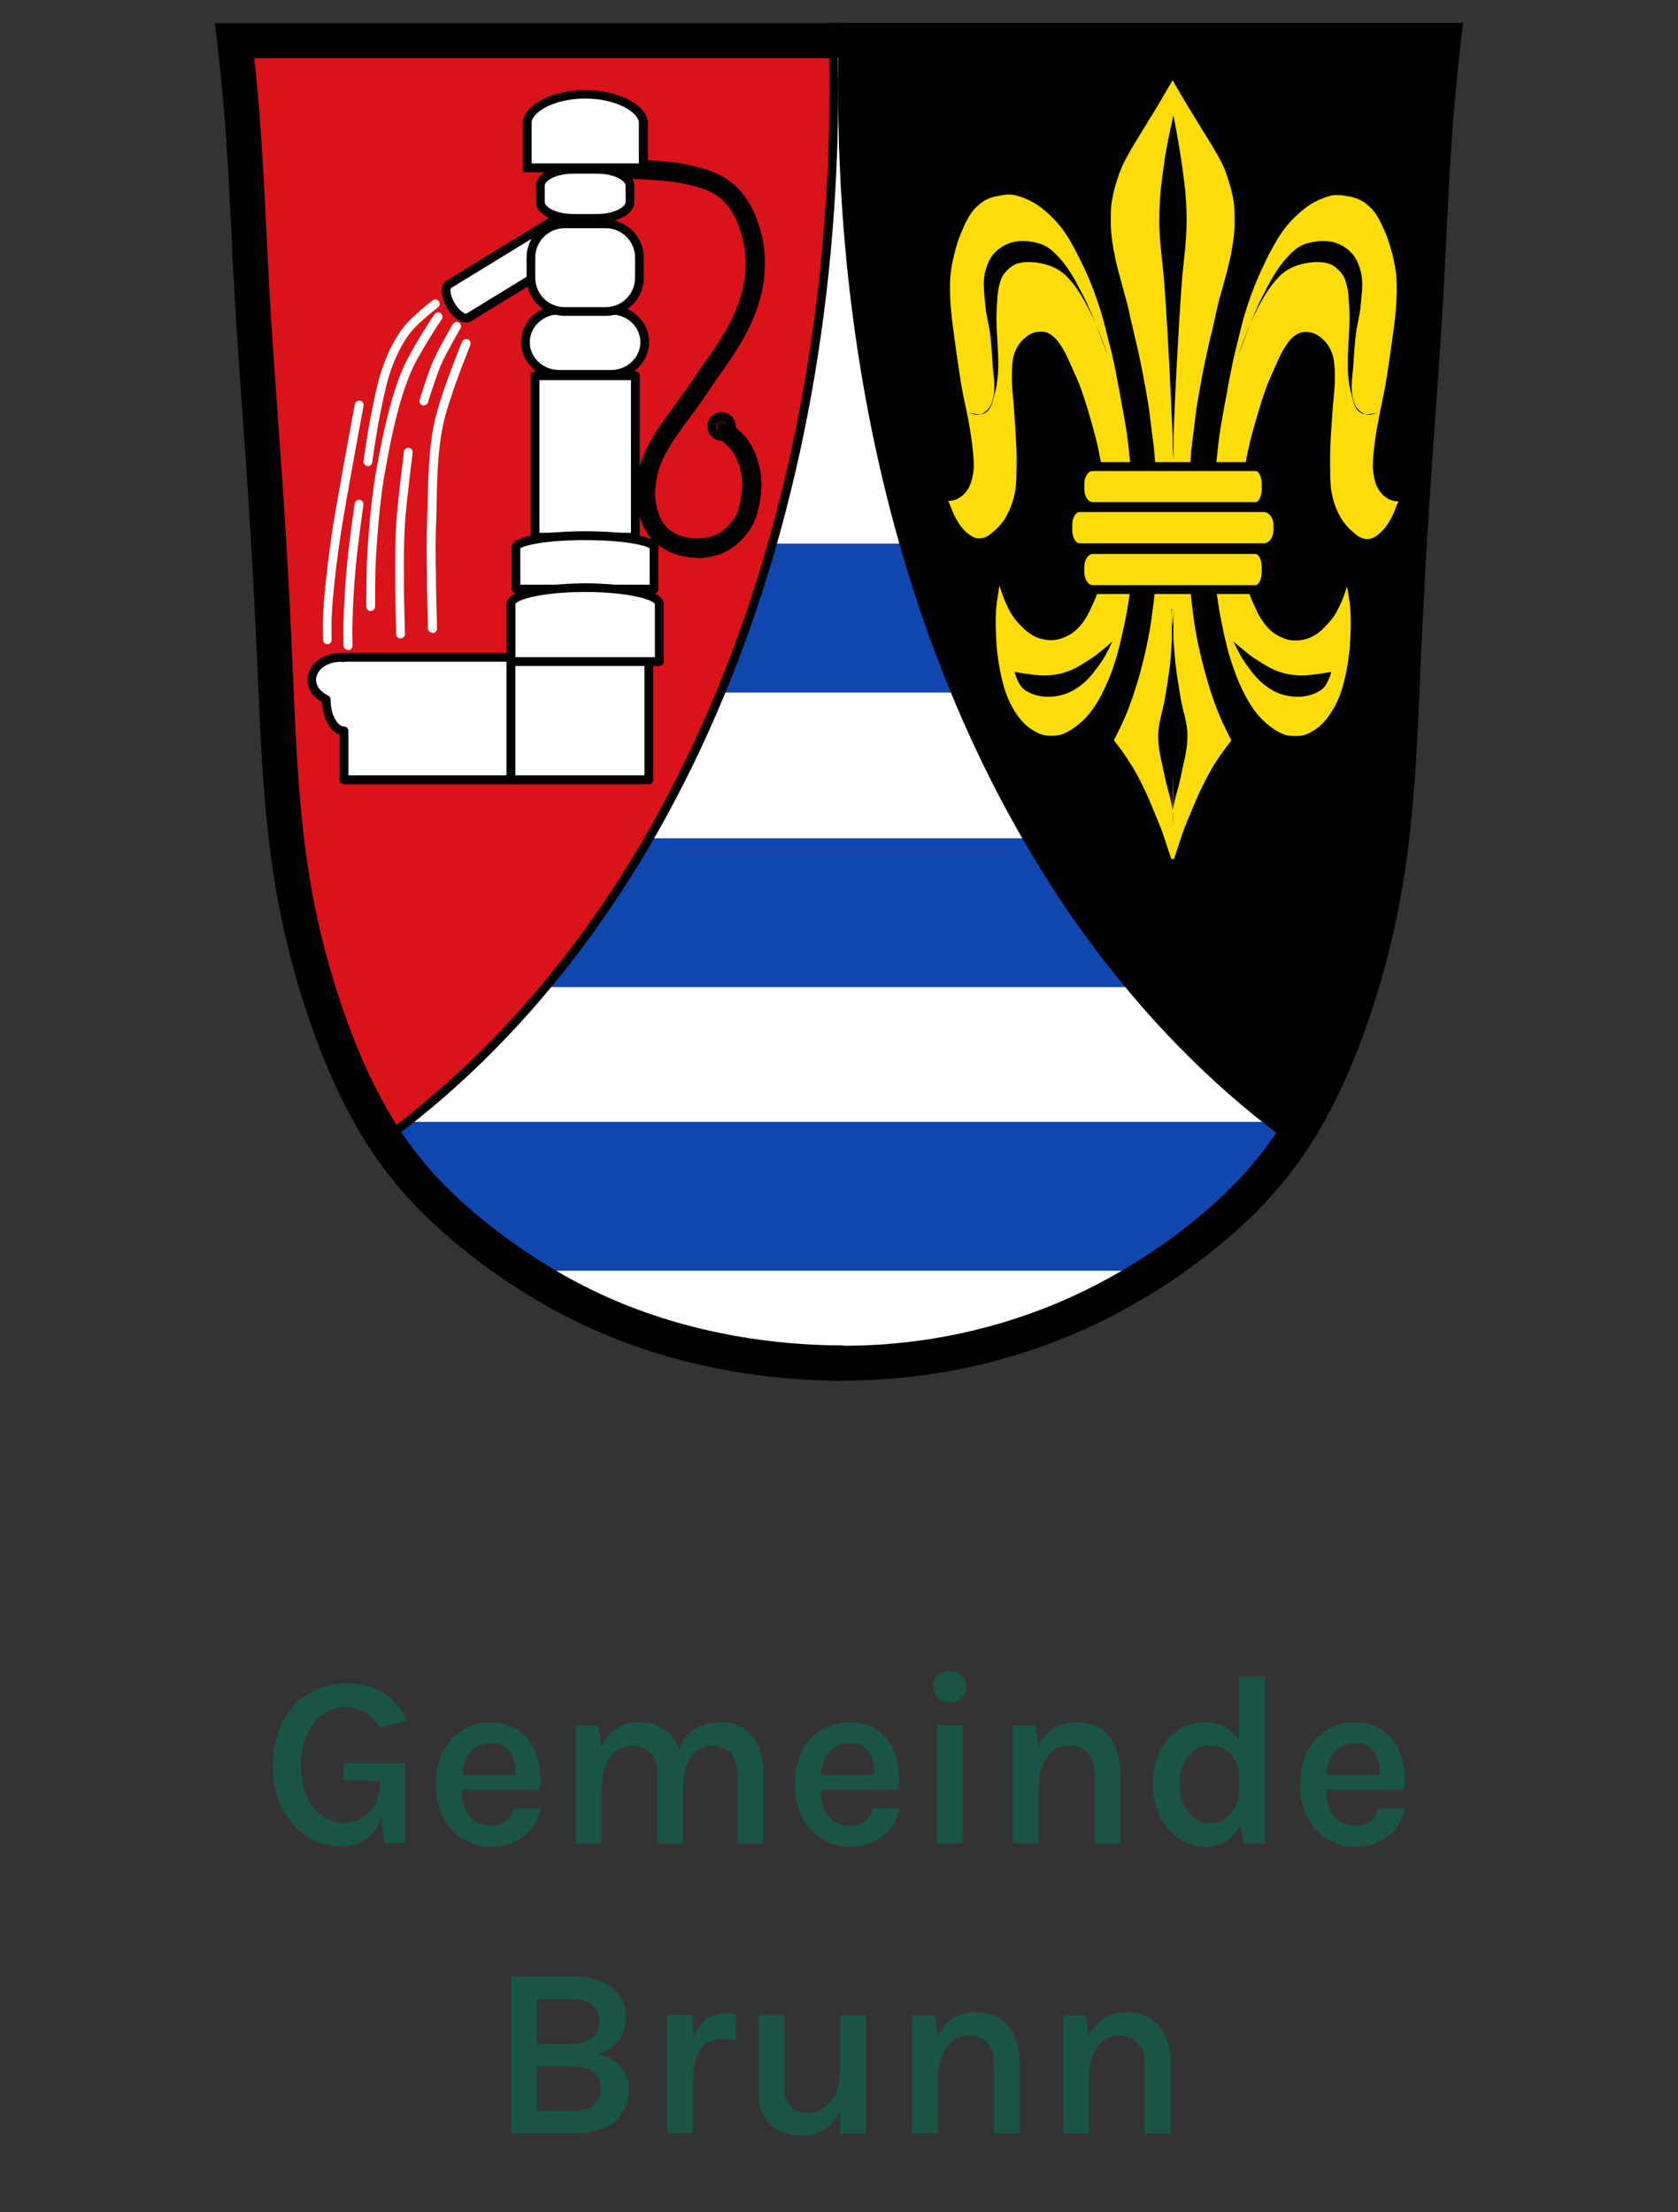 <?xml version="1.0" encoding="UTF-8"?>
<svg xmlns="http://www.w3.org/2000/svg" id="Ebene_1" viewBox="0 0 110 145">
  <rect x="0" y="0" width="110" height="145" fill="#333333" stroke="none"/>
  <defs>
    <style>.cls-1{fill:#fcdd09;}.cls-2{fill:#fff;}.cls-3{fill:#da121a;}.cls-4{fill:#1a5446;}.cls-5{fill:#0f47af;}</style>
  </defs>
  <g>
    <path class="cls-4" d="M21.2,112.35c.45-.31,.94-.47,1.48-.47,.45,0,.87,.11,1.24,.34,.37,.23,.7,.56,1,1l1.72-.44c-.38-.84-.9-1.46-1.54-1.86-.64-.39-1.42-.59-2.34-.59-.68,0-1.31,.12-1.9,.36-.59,.24-1.11,.6-1.55,1.06-.44,.47-.79,1.03-1.04,1.7-.25,.67-.37,1.43-.37,2.28,0,1.07,.2,2,.6,2.78s.94,1.4,1.61,1.84c.67,.44,1.43,.66,2.26,.66,.69,0,1.26-.17,1.69-.52,.42-.33,.72-.8,.93-1.4l.19,1.7h1.38v-5.22h-4.03v1.1l2.39,.06v.06c0,.57-.11,1.05-.32,1.45-.21,.4-.5,.7-.86,.91-.36,.21-.78,.31-1.24,.31-.55,0-1.04-.16-1.46-.47-.42-.31-.74-.75-.97-1.31-.23-.56-.34-1.21-.34-1.94,0-.8,.13-1.49,.4-2.07,.27-.58,.62-1.02,1.07-1.34Z"></path>
    <path class="cls-4" d="M34.86,119.84c.29-.38,.48-.82,.56-1.32h-1.74c-.07,.38-.24,.66-.51,.86-.27,.19-.61,.29-1.01,.29s-.77-.1-1.05-.31-.49-.49-.63-.85c-.14-.36-.21-.76-.21-1.22h5.1c.07-.56,.06-1.1-.04-1.63s-.28-1-.55-1.41c-.27-.42-.62-.75-1.06-.99s-.96-.37-1.57-.37c-.67,0-1.27,.16-1.81,.49-.54,.33-.97,.79-1.29,1.4-.32,.61-.48,1.34-.48,2.19s.16,1.52,.48,2.14,.75,1.09,1.3,1.43c.54,.34,1.14,.51,1.8,.51,.59,0,1.11-.11,1.57-.32,.46-.21,.83-.51,1.13-.88Zm-4.36-4.44c.15-.35,.36-.63,.65-.84,.29-.21,.63-.32,1.04-.32,.34,0,.62,.07,.84,.21s.39,.32,.51,.55c.12,.23,.2,.48,.24,.75,.03,.19,.03,.38,.03,.58h-3.51c.02-.33,.08-.65,.2-.93Z"></path>
    <path class="cls-4" d="M50.06,120.82v-4.53c0-.69-.11-1.29-.33-1.8-.22-.51-.55-.91-.98-1.19-.43-.28-.96-.42-1.59-.42-.46,0-.88,.08-1.26,.25-.38,.17-.71,.42-.98,.77-.16,.21-.3,.46-.42,.74-.02-.05-.02-.1-.04-.15-.22-.51-.54-.91-.97-1.19-.43-.28-.96-.42-1.59-.42-.56,0-1.06,.14-1.48,.41-.42,.27-.76,.67-1.01,1.19l-.19-1.38h-1.48v7.73h1.7v-3.51c0-.63,.08-1.16,.25-1.59,.17-.43,.4-.76,.71-.98,.3-.22,.66-.33,1.06-.33,.5,0,.89,.16,1.19,.48,.3,.32,.45,.79,.45,1.41v4.53h1.7v-3.58c0-.93,.17-1.64,.5-2.12,.34-.48,.81-.72,1.42-.72,.49,0,.88,.16,1.18,.48,.3,.32,.44,.79,.44,1.41v4.53h1.72Z"></path>
    <path class="cls-4" d="M58.87,115.65c-.1-.53-.28-1-.55-1.41-.27-.42-.62-.75-1.06-.99s-.96-.37-1.57-.37c-.67,0-1.27,.16-1.81,.49-.54,.33-.97,.79-1.29,1.4-.32,.61-.48,1.34-.48,2.19s.16,1.52,.48,2.14,.75,1.09,1.3,1.43c.54,.34,1.14,.51,1.8,.51,.59,0,1.11-.11,1.57-.32,.46-.21,.83-.51,1.13-.88,.29-.38,.48-.82,.56-1.32h-1.74c-.07,.38-.24,.66-.51,.86-.27,.19-.61,.29-1.01,.29s-.77-.1-1.05-.31-.49-.49-.63-.85c-.14-.36-.21-.76-.21-1.22h5.1c.07-.56,.06-1.1-.04-1.63Zm-4.85-.25c.15-.35,.36-.63,.65-.84,.29-.21,.63-.32,1.04-.32,.34,0,.62,.07,.84,.21s.39,.32,.51,.55c.12,.23,.2,.48,.24,.75,.03,.19,.03,.38,.03,.58h-3.51c.02-.33,.08-.65,.2-.93Z"></path>
    <path class="cls-4" d="M62.26,111.56c.33,0,.59-.09,.78-.27,.19-.18,.29-.43,.29-.74s-.1-.55-.29-.73c-.19-.18-.45-.28-.78-.28s-.6,.09-.79,.28c-.19,.18-.29,.43-.29,.73s.1,.56,.29,.74c.19,.18,.45,.27,.79,.27Z"></path>
    <rect class="cls-4" x="61.41" y="113.07" width="1.7" height="7.75"></rect>
    <path class="cls-4" d="M71.3,114.88c.3,.32,.45,.79,.45,1.41v4.53h1.7v-4.53c0-.69-.11-1.29-.33-1.8s-.54-.91-.97-1.19c-.43-.28-.96-.42-1.59-.42s-1.17,.17-1.63,.5c-.35,.26-.64,.62-.87,1.07l-.19-1.36h-1.48v7.73h1.7v-3.51c0-.63,.08-1.16,.25-1.59,.17-.43,.4-.76,.71-.98s.66-.33,1.06-.33c.5,0,.89,.16,1.19,.48Z"></path>
    <path class="cls-4" d="M81.22,114.13c-.2-.34-.44-.63-.75-.84-.42-.27-.92-.41-1.49-.41-.62,0-1.19,.17-1.71,.5-.51,.33-.92,.8-1.22,1.4s-.46,1.32-.46,2.14,.16,1.56,.47,2.17c.31,.62,.74,1.09,1.27,1.44,.53,.34,1.12,.51,1.76,.51,.5,0,.95-.13,1.35-.4,.36-.24,.65-.6,.88-1.06l.21,1.25h1.41v-10.96h-1.72v4.26Zm-.28,4.4c-.18,.31-.42,.55-.7,.72s-.59,.25-.9,.25c-.38,0-.73-.11-1.03-.32-.3-.21-.55-.51-.72-.9-.18-.39-.27-.84-.27-1.36s.09-.95,.26-1.32,.42-.67,.72-.88c.31-.21,.66-.31,1.04-.31,.33,0,.64,.08,.92,.24s.51,.39,.69,.69c.18,.3,.26,.67,.26,1.11v.98c0,.42-.09,.79-.28,1.1Z"></path>
    <path class="cls-4" d="M89.83,119.38c-.27,.19-.61,.29-1.01,.29s-.77-.1-1.05-.31c-.28-.21-.49-.49-.63-.85-.14-.36-.21-.76-.21-1.22h5.1c.08-.56,.06-1.1-.04-1.63-.1-.53-.28-1-.55-1.41-.27-.42-.62-.75-1.06-.99s-.96-.37-1.57-.37c-.67,0-1.27,.16-1.81,.49s-.97,.79-1.29,1.4c-.32,.61-.48,1.34-.48,2.19s.16,1.52,.48,2.14,.75,1.09,1.3,1.43c.54,.34,1.14,.51,1.8,.51,.59,0,1.11-.11,1.57-.32,.46-.21,.83-.51,1.13-.88,.29-.38,.48-.82,.56-1.32h-1.74c-.07,.38-.24,.66-.51,.86Zm-2.68-3.98c.15-.35,.36-.63,.65-.84,.29-.21,.63-.32,1.04-.32,.34,0,.62,.07,.84,.21s.39,.32,.51,.55c.12,.23,.2,.48,.24,.75,.03,.19,.03,.38,.03,.58h-3.51c.02-.33,.08-.65,.2-.93Z"></path>
    <path class="cls-4" d="M40.22,135.07c-.31-.22-.66-.36-1.06-.44,.6-.17,1.07-.46,1.39-.88,.33-.42,.49-.92,.49-1.5,0-.5-.13-.96-.38-1.37-.26-.41-.64-.74-1.16-.98-.51-.25-1.16-.37-1.95-.37h-4.06v10.29h4.08c.71,0,1.3-.08,1.77-.25,.47-.17,.84-.39,1.12-.67,.27-.28,.47-.58,.59-.92,.12-.34,.18-.67,.18-1,0-.41-.09-.77-.27-1.1-.18-.33-.42-.6-.73-.82Zm-5.02-4.06h2.3c.59,0,1.03,.13,1.34,.39,.3,.26,.46,.61,.46,1.06,0,.47-.16,.84-.47,1.1-.31,.26-.76,.4-1.34,.4h-2.29v-2.94Zm3.75,6.93c-.3,.27-.77,.4-1.41,.4h-2.34v-2.9h2.34c.62,0,1.08,.13,1.39,.4,.31,.27,.46,.62,.46,1.06s-.15,.78-.44,1.05Z"></path>
    <path class="cls-4" d="M47.51,131.95c-.48,0-.92,.16-1.3,.48-.32,.27-.57,.67-.78,1.17v-1.54h-1.7v7.75h1.7v-3.42c0-.59,.07-1.09,.21-1.5,.13-.41,.34-.73,.62-.94,.28-.22,.63-.32,1.06-.32,.13,0,.27,.01,.44,.04,.17,.02,.32,.05,.46,.09l.04-1.7c-.12-.04-.24-.07-.36-.08s-.26-.03-.4-.03Z"></path>
    <path class="cls-4" d="M55.05,135.78c0,.57-.09,1.06-.28,1.46-.19,.4-.44,.71-.76,.92s-.68,.32-1.08,.32c-.48,0-.85-.14-1.12-.42-.27-.28-.4-.69-.4-1.22v-4.77h-1.7v4.93c0,.7,.13,1.27,.38,1.71s.61,.75,1.05,.96c.45,.2,.95,.3,1.5,.3s1.09-.16,1.53-.47c.37-.26,.66-.64,.9-1.12v1.45h1.7v-7.75h-1.7v3.71Z"></path>
    <path class="cls-4" d="M65.56,132.3c-.43-.28-.96-.42-1.59-.42s-1.17,.17-1.63,.5c-.35,.26-.64,.62-.87,1.07l-.19-1.36h-1.48v7.73h1.7v-3.51c0-.63,.08-1.16,.25-1.59,.17-.43,.4-.76,.71-.98,.3-.22,.66-.33,1.06-.33,.5,0,.89,.16,1.19,.48,.3,.32,.45,.79,.45,1.41v4.53h1.7v-4.53c0-.69-.11-1.29-.33-1.8s-.54-.91-.97-1.19Z"></path>
    <path class="cls-4" d="M75.44,132.3c-.43-.28-.96-.42-1.59-.42s-1.17,.17-1.63,.5c-.35,.26-.64,.62-.87,1.07l-.19-1.35h-1.48v7.73h1.71v-3.51c0-.63,.08-1.16,.25-1.59,.17-.43,.4-.76,.71-.98,.3-.22,.66-.33,1.06-.33,.5,0,.89,.16,1.19,.48,.3,.32,.45,.79,.45,1.41v4.53h1.7v-4.53c0-.69-.11-1.29-.33-1.8s-.54-.91-.97-1.19Z"></path>
  </g>
  <g id="layer1">
    <g>
      <path id="path3067" class="cls-2" d="M15.48,2.53l78.94,.31-1.54,29.48-1.16,19.68-2.08,12.81-3.47,8.33-5.32,6.64-8.87,6.02-9.65,3.16-9.41,.46-9.11-1.93-7.1-2.86-6.87-4.63-5.25-5.94-3.47-9.11-2.47-11.65-.77-13.27-1.39-24.46-1-13.04Z"></path>
      <path d="M52.9,89.48h0s-9.11-1.93-9.11-1.93l-7.12-2.86-6.87-4.63h0s-5.25-5.96-5.25-5.96h0s-3.47-9.12-3.47-9.12l-2.47-11.66-.77-13.28-1.39-24.46-1.01-13.1h.06s79,.31,79,.31v.06s-1.55,29.48-1.55,29.48l-1.16,19.68-2.09,12.82h0s-3.48,8.35-3.48,8.35h0s-5.33,6.65-5.33,6.65h0s-8.88,6.03-8.88,6.03h0s-9.65,3.17-9.65,3.17h0s-9.42,.46-9.42,.46Zm-16.17-4.89l7.09,2.85,9.09,1.92,9.4-.46,9.63-3.16,8.86-6.01,5.31-6.62,3.47-8.32,2.08-12.8,1.16-19.67,1.54-29.42L15.54,2.59l1,12.98,1.39,24.46,.77,13.27,2.47,11.64,3.47,9.09,5.24,5.93,6.86,4.62Z"></path>
    </g>
    <rect id="rect4282-4" class="cls-5" x="19.11" y="35.63" width="71.68" height="9.76"></rect>
    <rect id="rect4282-9" class="cls-5" x="25.49" y="54.94" width="62.11" height="9.76"></rect>
    <path id="rect4282" class="cls-5" d="M24.56,73.53l.93,1.58,3.42,4.05,4.87,3.88s-.02,.13-.03,.25h41.98c.93-.61,1.81-1.19,1.93-1.25,.27-.13,3.88-3.45,3.88-3.45l3.28-3.91,.75-1.15H24.56Z"></path>
    <rect x="54.28" y="1.5" width="1.59" height="2.3"></rect>
    <g>
      <path id="path4176-7" class="cls-3" d="M15.65,2.44l-.7,.12,2.56,34.65,1.28,17.21,1.4,7.79,2.79,9.07,2.07,3.5c.1-.07,.2-.15,.3-.22C45.12,59.98,55.37,32.44,54.62,2.77l-38.97-.32Z"></path>
      <path d="M25.04,75.07s-.04,0-.06,0c-.08-.02-.15-.07-.19-.14l-2.07-3.5s-.02-.04-.03-.06l-2.79-9.07s0-.02,0-.03l-1.4-7.79s0-.02,0-.03l-1.28-17.21L14.66,2.58c-.01-.15,.09-.28,.24-.31l.7-.12s.03,0,.05,0l38.97,.32c.16,0,.28,.13,.29,.28,.38,14.87-2.03,29.28-6.96,41.67-2.51,6.3-5.65,12.06-9.35,17.11-3.81,5.21-8.21,9.67-13.08,13.26-.06,.05-.13,.1-.2,.14l-.11,.08s-.11,.06-.17,.06Zm-1.8-3.9l1.89,3.2s.03-.02,.04-.03c4.82-3.56,9.18-7.98,12.96-13.14,3.67-5.01,6.79-10.72,9.28-16.98,4.87-12.24,7.26-26.47,6.93-41.16l-38.67-.32-.41,.07,2.54,34.39,1.28,17.19,1.39,7.76,2.77,9.02Z"></path>
    </g>
    <g>
      <path id="path4176-7-0" d="M55.28,2.46c-.83,29.69,9.36,57.29,29.07,71.96l1.3-1.97,4.3-9.3,1.4-7.56,.93-20.81,1.39-20.93,.93-11.28-39.32-.1Z"></path>
      <path d="M84.35,74.7c-.06,0-.12-.02-.17-.06-4.86-3.61-9.24-8.1-13.04-13.32-3.68-5.07-6.81-10.84-9.3-17.15-4.9-12.42-7.27-26.85-6.85-41.72,0-.16,.13-.28,.29-.28h0l39.32,.1c.08,0,.16,.03,.21,.09,.05,.06,.08,.14,.07,.22l-.93,11.28-1.39,20.93-.93,20.81s0,.03,0,.04l-1.4,7.56s-.01,.05-.02,.07l-4.3,9.3s-.01,.03-.02,.04l-1.3,1.97c-.04,.07-.11,.11-.19,.13-.02,0-.03,0-.05,0ZM55.56,2.75c-.38,14.7,1.98,28.94,6.82,41.22,2.47,6.27,5.58,12,9.23,17.03,3.7,5.09,7.96,9.46,12.67,13.01l1.12-1.7,4.28-9.25,1.39-7.51,.93-20.79,1.39-20.94,.91-10.97-38.73-.1Z"></path>
    </g>
    <path d="M55.25,90.5c-2.45,0-4.92-.22-7.33-.64-3.21-.56-6.26-1.49-9.06-2.74-2.65-1.18-5.23-2.73-7.68-4.6-2.31-1.77-4.16-3.56-5.66-5.47-2-2.55-3.65-5.71-5.05-9.65-1-2.81-1.77-5.7-2.29-8.6-.86-4.75-1.07-9.61-1.27-14.32-.02-.45-.04-.91-.06-1.36-.16-3.53-.34-6.98-.56-10.26-.11-1.74-.24-3.52-.36-5.23-.2-2.82-.41-5.74-.57-8.62-.07-1.2-.13-2.41-.18-3.59-.11-2.19-.22-4.46-.38-6.68-.14-1.97-.33-3.97-.56-5.94l-.15-1.28H54.67V3.81H16.67c.17,1.58,.31,3.17,.42,4.75,.16,2.25,.27,4.53,.38,6.73,.06,1.17,.12,2.38,.18,3.57,.16,2.86,.37,5.77,.57,8.59,.12,1.72,.25,3.5,.37,5.25,.22,3.3,.41,6.77,.56,10.31,.02,.45,.04,.91,.06,1.36,.2,4.63,.4,9.42,1.23,14.01,.5,2.77,1.24,5.55,2.2,8.24,1.32,3.7,2.85,6.65,4.69,9,1.38,1.76,3.09,3.42,5.25,5.06,2.31,1.76,4.73,3.22,7.22,4.33,2.63,1.18,5.5,2.04,8.52,2.57,2.28,.4,4.61,.6,6.93,.6v2.3Z"></path>
    <path d="M55.32,90.5c-.18,0-.35,0-.53,0l.03-2.3c2.28,.03,4.58-.15,6.83-.55,2.96-.52,5.84-1.41,8.54-2.63,2.51-1.14,4.94-2.59,7.22-4.33,2.15-1.64,3.86-3.29,5.25-5.06,1.84-2.35,3.38-5.3,4.69-9,.96-2.69,1.7-5.46,2.2-8.24,.83-4.59,1.03-9.38,1.23-14.01,.02-.45,.04-.91,.06-1.36,.16-3.55,.35-7.02,.56-10.31,.11-1.75,.24-3.53,.37-5.25,.2-2.81,.41-5.72,.57-8.58,.07-1.19,.12-2.41,.18-3.58,.11-2.2,.22-4.48,.38-6.73,.11-1.58,.26-3.17,.42-4.75H55.33V1.5h40.58l-.15,1.28c-.23,1.97-.41,3.96-.56,5.94-.16,2.22-.27,4.48-.38,6.67-.06,1.18-.12,2.4-.18,3.6-.16,2.88-.37,5.8-.57,8.62-.12,1.72-.25,3.49-.36,5.23-.22,3.28-.4,6.73-.56,10.26-.02,.45-.04,.91-.06,1.36-.2,4.71-.41,9.58-1.27,14.32-.52,2.9-1.29,5.79-2.29,8.6-1.4,3.94-3.05,7.1-5.05,9.65-1.51,1.93-3.36,3.72-5.66,5.47-2.42,1.84-5,3.39-7.67,4.6-2.88,1.3-5.94,2.24-9.09,2.8-2.22,.39-4.48,.59-6.73,.59Z"></path>
    <g>
      <path id="path4300-0" class="cls-1" d="M61.5,32.25s.42,.3,.65,.32c.22,.02,.46-.06,.66-.21,.18-.13,.35-.32,.47-.58,.13-.27,.2-.61,.24-.95,.04-.41-.01-.83-.05-1.24-.04-.47-.11-.92-.19-1.37-.17-1-.41-1.96-.58-2.96-.13-.76-.24-1.53-.35-2.3-.11-.76-.22-1.51-.3-2.27-.05-.46-.08-.91-.09-1.37,0-.41-.01-.83,.03-1.24,.05-.47,.14-.93,.25-1.37,.12-.47,.26-.93,.42-1.35,.2-.49,.42-.97,.68-1.37,.16-.24,.33-.44,.52-.61,.23-.21,.47-.38,.72-.5,.31-.15,.64-.21,.96-.26,.27-.05,.55-.08,.82-.05,.31,.03,.62,.14,.93,.26,.28,.11,.55,.25,.82,.42,.35,.24,.69,.53,1.02,.85,.25,.25,.5,.53,.73,.83,.22,.29,.42,.62,.61,.95,.29,.51,.56,1.05,.83,1.6,.19,.4,.37,.81,.53,1.24,.24,.62,.46,1.25,.66,1.9,.17,.55,.3,1.13,.44,1.69,.11,.43,.22,.86,.31,1.3,.14,.66,.27,1.34,.39,2.01,.11,.58,.22,1.15,.32,1.73,.07,.39,.14,.78,.2,1.18,.08,.6,.14,1.21,.2,1.82,.04,.45,.09,.91,.12,1.36,.02,.38,.03,.76,.05,1.14,.02,.61,.06,1.22,.07,1.84,.01,.75,.04,1.5,0,2.25-.02,.42-.09,.83-.14,1.24-.08,.65-.17,1.29-.28,1.93-.08,.48-.18,.96-.28,1.43-.14,.63-.28,1.26-.47,1.85-.22,.69-.47,1.35-.76,1.96-.24,.51-.52,.99-.82,1.4-.28,.38-.59,.71-.91,.98-.39,.32-.8,.59-1.23,.74-.28,.1-.57,.11-.85,.11-.25,0-.51-.04-.76-.13-.33-.12-.65-.31-.94-.56-.25-.21-.48-.47-.69-.77-.24-.34-.46-.74-.65-1.16-.15-.35-.28-.74-.38-1.14-.14-.56-.25-1.15-.33-1.75-.06-.49-.09-.98-.11-1.48-.02-.49-.03-.99,0-1.48,.03-.47,.09-.93,.17-1.37,.09-.52,.35-1.53,.35-1.53,0,0,.1,.5,.16,.74,.06,.25,.14,.5,.22,.74,.08,.25,.17,.49,.27,.71,.12,.28,.26,.56,.41,.79,.17,.26,.36,.47,.56,.67,.18,.18,.36,.35,.55,.48,.22,.14,.44,.25,.67,.3,.27,.07,.55,.09,.82,.05,.27-.04,.53-.15,.79-.29,.19-.11,.37-.25,.53-.42,.17-.18,.33-.4,.47-.63,.15-.25,.27-.53,.4-.81,.08-.18,.16-.36,.23-.56,.1-.27,.2-.55,.28-.85,.13-.55,.23-1.14,.28-1.73,.06-.87-.03-1.75-.04-2.63,0-.27,0-.54,0-.81-.01-.4-.03-.8-.06-1.19-.04-.48-.1-.96-.18-1.43-.08-.48-.18-.94-.29-1.4-.12-.5-.27-.99-.41-1.48-.11-.36-.22-.73-.33-1.08-.11-.33-.21-.67-.34-.99-.14-.37-.31-.72-.46-1.07-.18-.39-.34-.8-.54-1.15-.16-.27-.32-.53-.51-.73-.14-.14-.3-.26-.46-.32-.17-.06-.35-.05-.52-.03-.14,.02-.29,.07-.42,.16-.18,.12-.37,.27-.52,.48-.13,.18-.25,.41-.33,.66-.06,.2-.09,.44-.11,.66-.03,.32-.03,.64-.02,.97,0,.33,.04,.66,.06,.99,.02,.28,.05,.56,.07,.85,.03,.39,.06,.78,.08,1.16,.03,.48,.07,.97,.08,1.45,.01,.51,.01,1.02,0,1.53,0,.36,0,.72-.06,1.07-.05,.35-.12,.7-.23,1.02-.13,.39-.29,.74-.47,1.06-.1,.18-.23,.33-.35,.48-.1,.12-.2,.22-.3,.32-.22,.2-.44,.4-.68,.53-.13,.07-.27,.12-.4,.15-.15,.03-.31,.04-.46,.01-.18-.04-.36-.12-.53-.24-.23-.16-.46-.38-.66-.63-.19-.25-.36-.56-.52-.87-.12-.24-.2-.52-.31-.77-.13-.29-.41-.85-.41-.85h0Z"></path>
      <path d="M68.98,48.82s-.09,0-.13,0c-.32,0-.6-.06-.85-.15-.37-.14-.71-.34-1.03-.6-.26-.22-.51-.5-.74-.82-.25-.36-.48-.77-.67-1.21-.15-.34-.27-.72-.39-1.18-.14-.55-.25-1.15-.34-1.78-.07-.53-.1-1.06-.11-1.51-.02-.46-.03-.99,0-1.51,.03-.42,.08-.86,.18-1.41,.09-.53,.34-1.51,.35-1.55l.56,.02s.1,.49,.15,.72c.06,.22,.13,.46,.21,.72,.08,.23,.16,.47,.26,.69,.11,.24,.24,.52,.39,.75,.16,.25,.35,.45,.52,.63,.2,.21,.35,.34,.5,.44,.2,.13,.39,.22,.58,.27,.25,.06,.49,.08,.7,.05,.21-.03,.45-.12,.69-.26,.17-.1,.33-.22,.47-.37,.14-.15,.29-.35,.43-.59,.13-.22,.25-.48,.37-.74l.02-.04c.08-.19,.16-.36,.22-.54l.02-.06c.09-.25,.18-.49,.24-.75,.14-.59,.23-1.16,.27-1.69,.04-.56,.01-1.13-.01-1.69-.01-.3-.03-.61-.03-.91,0-.1,0-.2,0-.3,0-.17,0-.33,0-.5-.01-.36-.03-.77-.06-1.17-.04-.48-.1-.96-.18-1.41-.07-.42-.16-.86-.29-1.38-.11-.44-.23-.87-.35-1.29l-.05-.18c-.12-.4-.22-.76-.33-1.08l-.03-.08c-.1-.3-.2-.61-.31-.9-.12-.31-.26-.62-.39-.91l-.06-.14c-.04-.1-.09-.2-.13-.29-.13-.29-.25-.58-.4-.83-.13-.23-.29-.49-.47-.67-.12-.12-.24-.21-.35-.25-.1-.03-.21-.04-.38-.01-.11,.02-.22,.06-.32,.12-.18,.12-.33,.25-.44,.4-.12,.17-.22,.37-.29,.58-.05,.17-.08,.38-.1,.6-.03,.31-.03,.63-.02,.93,0,.24,.02,.5,.04,.74,0,.08,.01,.16,.02,.24,.01,.15,.02,.29,.04,.43,.01,.14,.02,.27,.03,.41,.03,.36,.05,.74,.08,1.17l.02,.32c.02,.37,.05,.76,.06,1.14,.01,.5,.01,1.02,0,1.55v.19c-.01,.3-.02,.61-.06,.91-.05,.38-.13,.74-.24,1.07-.12,.38-.29,.75-.5,1.11-.12,.2-.25,.37-.37,.52-.11,.13-.22,.24-.33,.35-.22,.2-.46,.42-.73,.57-.15,.08-.31,.14-.49,.18-.14,.03-.35,.06-.58,.01-.22-.04-.43-.14-.64-.28-.26-.18-.51-.41-.72-.69-.23-.29-.41-.65-.55-.92-.07-.15-.13-.3-.19-.46-.04-.11-.08-.22-.13-.32-.1-.22-.29-.62-.37-.77l-.68-.48h.9c.08,0,.13,0,.2,.08,.18,.12,.4,.24,.47,.24,.15,.01,.31-.04,.47-.16,.11-.08,.27-.23,.38-.47,.1-.22,.18-.52,.21-.86,.03-.32,0-.67-.03-1.01l-.02-.18c-.04-.46-.11-.9-.19-1.35-.09-.52-.19-1.03-.3-1.53-.1-.46-.2-.94-.28-1.43-.12-.69-.22-1.4-.32-2.09l-.09-.66c-.09-.6-.18-1.22-.24-1.85-.04-.42-.09-.91-.1-1.4,0-.41-.01-.85,.03-1.28,.04-.43,.13-.88,.26-1.41,.12-.5,.27-.97,.44-1.39,.24-.6,.46-1.05,.7-1.42,.15-.24,.34-.45,.57-.66,.26-.24,.52-.42,.79-.55,.34-.16,.68-.23,1.04-.29,.27-.05,.58-.09,.9-.06,.36,.04,.69,.16,1,.28,.33,.13,.61,.28,.87,.45,.35,.23,.7,.52,1.06,.88,.28,.27,.53,.56,.76,.87,.2,.26,.4,.57,.63,.98,.27,.46,.54,.99,.84,1.62,.2,.43,.38,.85,.54,1.26,.26,.68,.48,1.31,.67,1.92,.13,.42,.24,.87,.34,1.29,.03,.14,.07,.27,.1,.41l.05,.19c.09,.36,.19,.74,.27,1.12,.11,.5,.21,1.02,.3,1.52,.03,.16,.06,.33,.09,.49v.04c.11,.55,.22,1.13,.32,1.69l.03,.19c.06,.32,.12,.66,.16,1,.08,.59,.14,1.19,.2,1.78v.06c.05,.46,.1,.92,.12,1.37,.02,.26,.03,.53,.03,.79,0,.12,0,.24,.01,.35,0,.19,.02,.37,.02,.56,.02,.42,.04,.85,.05,1.28v.36c.02,.63,.04,1.27,0,1.91-.02,.35-.07,.68-.11,1.01-.01,.08-.02,.17-.03,.25-.08,.58-.17,1.27-.29,1.94-.08,.49-.18,.98-.29,1.44v.03c-.15,.61-.29,1.25-.48,1.85-.24,.76-.49,1.42-.77,1.99-.27,.56-.55,1.05-.85,1.45-.29,.4-.62,.74-.96,1.03-.46,.38-.89,.64-1.31,.79-.29,.1-.57,.12-.82,.12Zm-3.46-10.41c-.03,.12-.05,.23-.06,.33-.09,.52-.14,.95-.17,1.34-.03,.5-.02,1.01,0,1.45,.02,.43,.04,.95,.11,1.45,.08,.61,.19,1.19,.32,1.71,.11,.43,.23,.78,.36,1.09,.18,.41,.38,.78,.62,1.11,.2,.28,.42,.52,.64,.71,.27,.22,.56,.39,.86,.51,.19,.07,.4,.11,.66,.11,.23,0,.5,0,.75-.09,.36-.13,.73-.35,1.14-.69,.31-.25,.6-.57,.86-.93,.27-.37,.54-.83,.79-1.36,.26-.55,.51-1.18,.74-1.92,.18-.57,.32-1.2,.46-1.8v-.03c.11-.45,.2-.93,.29-1.41,.11-.66,.21-1.34,.28-1.92,.01-.08,.02-.17,.03-.25,.04-.32,.09-.64,.11-.97,.03-.62,.02-1.25,0-1.87v-.36c-.02-.42-.04-.85-.05-1.27,0-.19-.02-.38-.02-.56,0-.12,0-.24-.01-.36,0-.25-.02-.52-.03-.77-.03-.45-.07-.89-.12-1.35v-.06c-.06-.58-.12-1.18-.2-1.76-.05-.33-.1-.66-.16-.97l-.03-.19c-.1-.56-.21-1.13-.31-1.69v-.04c-.04-.17-.07-.33-.1-.5-.09-.5-.19-1.01-.3-1.51-.08-.37-.17-.74-.27-1.1l-.05-.19c-.03-.14-.07-.28-.1-.41-.1-.42-.21-.86-.33-1.27-.18-.6-.4-1.22-.65-1.88-.16-.4-.33-.8-.53-1.22-.29-.61-.56-1.13-.81-1.58-.22-.39-.41-.68-.59-.92-.21-.28-.45-.55-.7-.8-.34-.34-.66-.6-.98-.81-.23-.15-.48-.28-.77-.4-.27-.11-.57-.21-.85-.25-.25-.03-.51,.01-.74,.05-.32,.05-.61,.11-.88,.24-.22,.1-.44,.26-.65,.45-.19,.18-.35,.36-.47,.55-.22,.34-.43,.76-.65,1.33-.16,.39-.3,.83-.41,1.31-.13,.51-.2,.94-.24,1.34-.04,.4-.04,.81-.03,1.21,.01,.47,.05,.95,.09,1.35,.06,.61,.15,1.23,.23,1.82l.09,.66c.1,.68,.2,1.39,.31,2.08,.08,.47,.18,.95,.28,1.41,.11,.51,.22,1.03,.3,1.56,.08,.46,.15,.92,.19,1.4l.02,.17c.03,.37,.07,.74,.03,1.12-.03,.28-.1,.69-.26,1.05-.13,.28-.33,.52-.56,.69-.27,.2-.56,.29-.85,.27,0,0,0,0,0,0,.02,.04,.04,.08,.06,.12,.05,.12,.1,.23,.14,.35,.06,.15,.11,.28,.17,.41,.12,.25,.29,.57,.49,.82,.18,.23,.38,.43,.6,.57,.14,.1,.29,.16,.43,.19,.09,.02,.2,.01,.35-.01,.11-.02,.22-.06,.31-.11,.21-.12,.42-.31,.62-.49,.09-.08,.18-.18,.27-.29,.11-.13,.23-.27,.32-.44,.19-.33,.34-.67,.45-1,.1-.3,.17-.62,.22-.97,.04-.27,.04-.55,.05-.84v-.2c.02-.52,.02-1.03,0-1.52-.01-.37-.03-.75-.06-1.12l-.02-.32c-.03-.42-.05-.8-.08-1.16-.01-.13-.02-.27-.03-.4-.01-.15-.03-.3-.04-.44,0-.08-.01-.16-.02-.23-.02-.25-.04-.51-.05-.77,0-.32,0-.66,.02-1,.02-.24,.05-.49,.12-.72,.08-.27,.21-.52,.37-.74,.16-.21,.35-.39,.6-.55,.16-.1,.34-.17,.53-.2,.16-.03,.41-.05,.66,.04,.19,.07,.38,.2,.56,.39,.22,.23,.4,.52,.55,.78,.16,.28,.3,.59,.43,.89,.04,.1,.08,.19,.13,.29l.06,.14c.14,.3,.28,.62,.41,.94,.12,.3,.22,.62,.32,.93l.03,.08c.11,.33,.21,.68,.33,1.09l.05,.18c.12,.43,.25,.87,.36,1.32,.13,.53,.22,.99,.3,1.42,.08,.46,.14,.95,.18,1.45,.04,.42,.05,.84,.06,1.21,0,.17,0,.34,0,.52,0,.1,0,.2,0,.3,0,.3,.02,.6,.03,.9,.02,.58,.05,1.17,0,1.76-.04,.56-.13,1.16-.28,1.78-.07,.29-.17,.56-.26,.82l-.02,.06c-.07,.19-.15,.38-.24,.57l-.02,.04c-.12,.27-.25,.55-.4,.8-.17,.28-.34,.5-.51,.68-.18,.19-.38,.35-.6,.47-.3,.17-.6,.28-.89,.33-.29,.04-.61,.02-.93-.06-.25-.06-.51-.18-.75-.34-.18-.12-.37-.28-.6-.52-.2-.2-.41-.43-.59-.72-.17-.26-.31-.57-.43-.83-.11-.24-.2-.5-.28-.74-.04-.11-.07-.22-.1-.32Z"></path>
    </g>
    <g>
      <path id="path4300-2-6" class="cls-1" d="M92.29,32.25s-.42,.3-.65,.32c-.22,.02-.46-.06-.66-.21-.18-.13-.35-.32-.47-.58-.13-.27-.2-.61-.24-.95-.04-.41,.01-.83,.05-1.24,.04-.47,.11-.92,.19-1.37,.17-1,.41-1.96,.58-2.96,.13-.76,.24-1.53,.35-2.3,.11-.76,.22-1.51,.3-2.27,.05-.46,.08-.91,.09-1.37,0-.41,.01-.83-.03-1.24-.05-.47-.14-.93-.25-1.37-.12-.47-.26-.93-.42-1.35-.2-.49-.42-.97-.68-1.37-.16-.24-.33-.44-.52-.61-.23-.21-.47-.38-.72-.5-.31-.15-.64-.21-.96-.26-.27-.05-.55-.08-.82-.05-.31,.03-.62,.14-.93,.26-.28,.11-.55,.25-.82,.42-.35,.24-.69,.53-1.02,.85-.25,.25-.5,.53-.73,.83-.22,.29-.42,.62-.61,.95-.29,.51-.56,1.05-.83,1.6-.19,.4-.37,.81-.53,1.24-.24,.62-.46,1.25-.66,1.9-.17,.55-.3,1.13-.44,1.69-.11,.43-.22,.86-.31,1.3-.14,.66-.27,1.34-.39,2.01-.11,.58-.22,1.15-.32,1.73-.07,.39-.14,.78-.2,1.18-.08,.6-.14,1.21-.2,1.82-.04,.45-.09,.91-.12,1.36-.02,.38-.03,.76-.05,1.14-.02,.61-.06,1.22-.07,1.84-.01,.75-.04,1.5,0,2.25,.02,.42,.09,.83,.14,1.24,.08,.65,.17,1.29,.28,1.93,.08,.48,.18,.96,.28,1.43,.14,.63,.28,1.26,.47,1.85,.22,.69,.47,1.35,.76,1.96,.24,.51,.52,.99,.82,1.4,.28,.38,.59,.71,.91,.98,.39,.32,.8,.59,1.23,.74,.28,.1,.57,.11,.85,.11,.25,0,.51-.04,.76-.13,.33-.12,.65-.31,.94-.56,.25-.21,.48-.47,.69-.77,.24-.34,.46-.74,.65-1.16,.15-.35,.28-.74,.38-1.14,.14-.56,.25-1.15,.33-1.75,.06-.49,.09-.98,.11-1.48,.02-.49,.03-.99,0-1.48-.03-.47-.09-.93-.17-1.37-.09-.52-.35-1.53-.35-1.53,0,0-.1,.5-.16,.74-.06,.25-.14,.5-.22,.74-.08,.25-.17,.49-.27,.71-.12,.28-.26,.56-.41,.79-.17,.26-.36,.47-.56,.67-.18,.18-.36,.35-.55,.48-.22,.14-.44,.25-.67,.3-.27,.07-.55,.09-.82,.05-.27-.04-.53-.15-.79-.29-.19-.11-.37-.25-.53-.42-.17-.18-.33-.4-.47-.63-.15-.25-.27-.53-.4-.81-.08-.18-.16-.36-.23-.56-.1-.27-.2-.55-.28-.85-.13-.55-.23-1.14-.28-1.73-.06-.87,.03-1.75,.04-2.63,0-.27,0-.54,0-.81,.01-.4,.03-.8,.06-1.19,.04-.48,.1-.96,.18-1.43,.08-.48,.18-.94,.29-1.4,.12-.5,.27-.99,.41-1.48,.11-.36,.22-.73,.33-1.08,.11-.33,.21-.67,.34-.99,.14-.37,.31-.72,.46-1.07,.18-.39,.34-.8,.54-1.15,.16-.27,.32-.53,.51-.73,.14-.14,.3-.26,.46-.32,.17-.06,.35-.05,.52-.03,.14,.02,.29,.07,.42,.16,.18,.12,.37,.27,.52,.48,.13,.18,.25,.41,.33,.66,.06,.2,.09,.44,.11,.66,.03,.32,.03,.64,.02,.97,0,.33-.04,.66-.06,.99-.02,.28-.05,.56-.07,.85-.03,.39-.06,.78-.08,1.16-.03,.48-.07,.97-.08,1.45-.01,.51-.01,1.02,0,1.53,0,.36,0,.72,.06,1.07,.05,.35,.12,.7,.23,1.02,.13,.39,.29,.74,.47,1.06,.1,.18,.23,.33,.35,.48,.1,.12,.2,.22,.3,.32,.22,.2,.44,.4,.68,.53,.13,.07,.27,.12,.4,.15,.15,.03,.31,.04,.46,.01,.18-.04,.36-.12,.53-.24,.23-.16,.46-.38,.66-.63,.19-.25,.36-.56,.52-.87,.12-.24,.2-.52,.31-.77,.13-.29,.41-.85,.41-.85h0Z"></path>
      <path d="M84.8,48.82c-.25,0-.54-.02-.82-.12-.42-.15-.85-.41-1.31-.79-.35-.29-.67-.63-.96-1.03-.29-.4-.58-.89-.85-1.45-.28-.58-.53-1.23-.77-1.99-.19-.6-.33-1.23-.47-1.85v-.03c-.11-.46-.21-.95-.29-1.44-.12-.67-.21-1.36-.28-1.94-.01-.08-.02-.17-.03-.25-.04-.33-.09-.67-.11-1.01-.04-.64-.02-1.29,0-1.91v-.36c.02-.43,.04-.87,.05-1.29,0-.19,.02-.37,.02-.56,0-.12,0-.23,.01-.35,0-.26,.02-.53,.03-.79,.03-.46,.07-.91,.12-1.37v-.06c.06-.58,.12-1.19,.21-1.77,.05-.34,.11-.67,.16-.99l.03-.19c.1-.58,.21-1.15,.32-1.72v-.02c.04-.17,.07-.33,.1-.5,.09-.5,.19-1.02,.3-1.52,.08-.37,.18-.75,.27-1.11l.05-.2c.03-.14,.07-.27,.1-.41,.11-.43,.21-.87,.34-1.3,.19-.61,.4-1.24,.67-1.92,.16-.42,.34-.83,.54-1.26,.3-.63,.57-1.16,.84-1.62,.23-.41,.44-.72,.63-.98,.23-.31,.49-.6,.76-.87,.37-.36,.72-.65,1.06-.88,.26-.17,.54-.32,.87-.45,.31-.12,.65-.24,1-.28,.32-.04,.63,.01,.9,.06,.35,.06,.7,.13,1.04,.29,.27,.13,.54,.31,.79,.55,.23,.21,.41,.43,.57,.66,.24,.37,.46,.83,.7,1.42,.17,.42,.31,.88,.44,1.39,.13,.54,.21,.99,.26,1.41,.04,.43,.04,.87,.03,1.28-.01,.49-.05,.98-.1,1.4-.06,.62-.15,1.24-.24,1.85l-.09,.64c-.1,.69-.2,1.41-.32,2.11-.08,.48-.18,.96-.28,1.43-.11,.5-.21,1.02-.3,1.53-.08,.45-.15,.9-.19,1.35l-.02,.18c-.03,.34-.06,.69-.03,1.01,.03,.33,.11,.64,.21,.86,.11,.24,.27,.39,.38,.47,.15,.11,.32,.17,.47,.16,.08,0,.31-.13,.5-.27l.42,.36s-.28,.55-.4,.83c-.04,.1-.09,.21-.13,.32-.06,.15-.12,.31-.19,.46-.14,.28-.32,.63-.55,.92-.22,.28-.46,.51-.72,.69-.21,.14-.42,.24-.64,.28-.22,.05-.44,.01-.58-.01-.18-.03-.34-.09-.49-.18-.27-.15-.51-.36-.73-.57-.11-.1-.22-.22-.33-.35-.12-.15-.26-.31-.37-.52-.21-.36-.37-.74-.5-1.11-.11-.33-.19-.69-.24-1.07-.04-.3-.05-.61-.05-.91v-.19c-.02-.53-.02-1.05,0-1.55,.01-.38,.03-.77,.06-1.14l.02-.32c.03-.42,.05-.81,.08-1.17,.01-.14,.02-.27,.03-.41,.01-.14,.03-.29,.04-.44,0-.08,.01-.16,.02-.23,.02-.24,.04-.5,.04-.74,0-.3,0-.62-.02-.93-.02-.22-.04-.43-.1-.6-.07-.21-.17-.41-.29-.58-.11-.15-.26-.29-.44-.4-.09-.06-.2-.1-.32-.12-.16-.03-.28-.02-.38,.01-.11,.04-.23,.12-.35,.25-.18,.18-.34,.44-.47,.67-.15,.25-.27,.55-.4,.83-.04,.1-.09,.2-.13,.29l-.06,.14c-.13,.3-.27,.6-.4,.92-.11,.29-.21,.6-.31,.9l-.03,.08c-.1,.33-.21,.68-.33,1.08l-.05,.17c-.12,.42-.25,.86-.36,1.3-.13,.52-.22,.96-.29,1.38-.08,.45-.14,.92-.18,1.41-.04,.4-.05,.82-.06,1.17,0,.17,0,.33,0,.5,0,.1,0,.2,0,.3,0,.31-.02,.61-.03,.91-.02,.56-.05,1.14,0,1.69,.04,.53,.13,1.09,.27,1.69,.06,.26,.15,.5,.24,.75l.02,.06c.06,.18,.14,.35,.22,.54l.02,.04c.12,.25,.23,.52,.37,.74,.15,.24,.29,.44,.43,.59,.14,.15,.3,.28,.47,.37,.24,.14,.47,.22,.69,.26,.22,.03,.45,.02,.7-.05,.19-.05,.39-.14,.58-.27,.15-.1,.3-.23,.5-.44,.18-.18,.36-.38,.52-.63,.15-.23,.28-.51,.39-.75,.1-.22,.19-.47,.26-.69,.09-.26,.16-.5,.21-.72,.06-.23,.15-.72,.15-.72l.56-.02s.26,1.03,.35,1.55c.09,.54,.15,.99,.18,1.41,.03,.52,.02,1.05,0,1.51-.02,.45-.04,.98-.11,1.51-.08,.64-.2,1.23-.34,1.78-.12,.46-.25,.84-.39,1.18-.19,.44-.42,.85-.67,1.21-.23,.33-.48,.6-.74,.82-.32,.26-.66,.47-1.03,.6-.25,.09-.53,.14-.85,.15-.04,0-.09,0-.13,0Zm2.83-36.03c-.06,0-.12,0-.17,0-.29,.03-.58,.14-.85,.25-.29,.12-.54,.24-.77,.4-.32,.21-.64,.48-.98,.81-.25,.25-.49,.52-.7,.8-.18,.24-.37,.54-.59,.92-.26,.45-.53,.97-.81,1.58-.2,.42-.37,.82-.53,1.22-.26,.67-.47,1.28-.65,1.88-.12,.41-.23,.84-.33,1.27-.03,.14-.07,.28-.1,.41l-.05,.2c-.09,.35-.18,.72-.26,1.09-.11,.49-.2,1.01-.3,1.5-.03,.17-.06,.33-.09,.5v.02c-.11,.56-.22,1.14-.32,1.71l-.03,.2c-.06,.32-.12,.65-.16,.97-.08,.58-.14,1.17-.2,1.75v.06c-.05,.46-.09,.9-.12,1.35-.02,.26-.03,.52-.03,.78,0,.12,0,.24-.01,.35,0,.19-.02,.37-.02,.56-.02,.42-.04,.85-.05,1.27v.36c-.02,.62-.04,1.25,0,1.87,.02,.32,.06,.65,.11,.97,.01,.08,.02,.17,.03,.25,.08,.58,.17,1.26,.28,1.92,.08,.49,.18,.96,.28,1.41v.03c.14,.6,.28,1.23,.47,1.8,.23,.74,.48,1.37,.74,1.92,.25,.53,.52,.98,.79,1.36,.26,.36,.55,.67,.86,.93,.41,.34,.78,.56,1.14,.69,.25,.09,.52,.09,.75,.09,.26,0,.47-.04,.66-.11,.3-.11,.59-.29,.86-.51,.22-.19,.44-.43,.64-.71,.23-.33,.44-.7,.62-1.11,.13-.31,.25-.67,.36-1.09,.13-.52,.24-1.1,.32-1.71,.07-.51,.09-1.02,.11-1.45,.02-.44,.03-.96,0-1.45-.02-.4-.08-.82-.17-1.34-.02-.1-.04-.21-.06-.33-.03,.1-.07,.21-.1,.32-.08,.23-.17,.49-.28,.74-.12,.26-.26,.57-.43,.83-.19,.29-.4,.51-.59,.72-.23,.24-.42,.4-.6,.52-.25,.16-.5,.28-.75,.34-.32,.08-.64,.1-.93,.06-.29-.04-.58-.15-.89-.33-.22-.12-.42-.28-.6-.47-.17-.18-.34-.41-.51-.68-.15-.25-.28-.53-.4-.8l-.02-.04c-.09-.2-.17-.39-.24-.57l-.02-.06c-.09-.26-.19-.52-.26-.82-.15-.62-.24-1.22-.28-1.78-.04-.59-.02-1.18,0-1.76,.01-.29,.03-.6,.03-.9,0-.1,0-.2,0-.3,0-.17,0-.34,0-.52,.01-.37,.03-.79,.06-1.21,.04-.5,.11-.98,.18-1.45,.07-.44,.17-.89,.3-1.42,.11-.45,.24-.9,.36-1.32l.05-.17c.12-.4,.23-.76,.33-1.09l.03-.08c.1-.31,.2-.62,.32-.93,.13-.33,.27-.65,.41-.95l.06-.14c.04-.09,.08-.19,.13-.29,.13-.3,.27-.61,.43-.89,.15-.26,.33-.56,.55-.78,.18-.19,.37-.32,.56-.39,.25-.09,.5-.07,.66-.04,.19,.03,.37,.1,.53,.2,.25,.16,.44,.34,.6,.55,.16,.22,.29,.48,.37,.74,.07,.23,.1,.48,.12,.72,.03,.34,.03,.68,.02,1,0,.26-.03,.52-.05,.78,0,.08-.01,.15-.02,.23-.01,.15-.02,.3-.04,.44-.01,.13-.02,.27-.03,.4-.03,.36-.05,.74-.08,1.16l-.02,.33c-.02,.37-.05,.75-.06,1.12-.01,.49-.01,1,0,1.52v.19c.01,.3,.02,.57,.05,.85,.05,.34,.12,.67,.22,.97,.11,.34,.26,.68,.45,1,.09,.16,.21,.3,.32,.44,.09,.11,.18,.2,.27,.29,.2,.18,.41,.37,.62,.49,.09,.05,.2,.09,.31,.11,.15,.03,.26,.03,.35,.01,.14-.03,.28-.09,.43-.19,.21-.15,.41-.34,.6-.57,.2-.25,.36-.57,.49-.82,.06-.12,.11-.26,.17-.41,.04-.12,.09-.24,.14-.35,.02-.04,.04-.08,.06-.13,0,0,0,0,0,0-.29,.02-.58-.07-.85-.27-.24-.17-.43-.41-.56-.69-.17-.35-.23-.76-.26-1.05-.04-.38,0-.75,.03-1.12l.02-.18c.04-.48,.11-.93,.19-1.4,.09-.53,.2-1.05,.3-1.56,.1-.46,.2-.93,.28-1.41,.12-.69,.22-1.4,.32-2.09l.09-.64c.09-.6,.17-1.21,.23-1.82,.04-.4,.08-.88,.09-1.35,0-.39,.01-.81-.03-1.21-.04-.4-.12-.82-.24-1.34-.12-.48-.26-.92-.41-1.31-.22-.56-.43-.98-.65-1.33-.13-.2-.28-.38-.47-.55-.21-.2-.43-.35-.65-.45-.27-.13-.56-.19-.88-.24-.18-.03-.37-.06-.57-.06Z"></path>
    </g>
    <g>
      <path id="path4320-6" class="cls-1" d="M76.88,4.68s-.83,1.44-1.26,2.15c-.33,.56-.68,1.09-1.01,1.65-.25,.41-.51,.82-.75,1.24-.19,.33-.38,.65-.54,1.02-.14,.32-.27,.67-.38,1.03-.09,.27-.16,.55-.22,.84-.06,.26-.11,.52-.13,.79-.03,.24-.03,.49-.03,.73,0,.24-.01,.48,0,.71,.01,.28,.04,.56,.08,.84,.06,.44,.13,.87,.22,1.29,.12,.58,.28,1.14,.43,1.7,.12,.44,.25,.87,.36,1.31,.1,.41,.18,.82,.28,1.24,.14,.6,.29,1.19,.42,1.8,.12,.56,.24,1.13,.34,1.7,.13,.7,.26,1.4,.37,2.11,.06,.39,.1,.8,.15,1.2,.06,.51,.14,1.02,.19,1.53,.06,.63,.11,1.27,.14,1.91,.03,.42,.04,.83,.06,1.25,.04,.92,.1,1.84,.1,2.77,0,.53,0,1.07-.06,1.59-.03,.28-.09,.54-.12,.82-.07,.54-.09,1.1-.16,1.65-.07,.62-.16,1.24-.27,1.85-.11,.6-.24,1.18-.38,1.76-.13,.55-.28,1.1-.45,1.63-.17,.55-.36,1.09-.56,1.61-.12,.32-.26,.63-.4,.93-.19,.42-.6,1.22-.6,1.22,0,0,.56,.72,.82,1.11,.22,.32,.43,.64,.62,.99,.25,.43,.48,.89,.7,1.36,.22,.47,.42,.96,.62,1.44,.12,.28,.25,.57,.36,.86,.15,.39,.28,.81,.41,1.22,.11,.34,.23,.67,.33,1.01,.1,.33,.3,1.01,.3,1.01,0,0,0-.51,0-.95,0,.44,0,.95,0,.95,0,0,.2-.68,.3-1.01,.11-.34,.22-.67,.33-1.01,.14-.41,.26-.82,.41-1.22,.11-.3,.24-.58,.36-.86,.2-.48,.4-.98,.62-1.44,.22-.47,.46-.93,.7-1.36,.2-.35,.41-.68,.62-.99,.27-.39,.82-1.11,.82-1.11,0,0-.41-.8-.6-1.22-.14-.3-.28-.61-.4-.93-.2-.52-.39-1.06-.56-1.61-.16-.53-.31-1.07-.44-1.63-.14-.58-.27-1.16-.38-1.76-.11-.61-.19-1.23-.27-1.85-.06-.54-.09-1.1-.16-1.65-.03-.28-.1-.54-.12-.82-.05-.52-.06-1.06-.06-1.59,0-.92,.06-1.85,.1-2.77,.02-.42,.03-.84,.06-1.25,.04-.64,.08-1.28,.14-1.91,.05-.52,.13-1.02,.19-1.53,.05-.4,.09-.8,.14-1.2,.1-.71,.24-1.41,.37-2.11,.11-.57,.22-1.14,.34-1.7,.13-.6,.28-1.19,.42-1.8,.09-.41,.18-.83,.28-1.24,.11-.44,.24-.87,.36-1.31,.15-.56,.31-1.12,.43-1.7,.09-.42,.16-.85,.22-1.29,.04-.28,.06-.56,.08-.84,.01-.24,0-.47,0-.71,0-.24,0-.49-.03-.73-.03-.27-.08-.53-.13-.79-.06-.29-.14-.57-.22-.84-.11-.36-.23-.71-.38-1.03-.16-.36-.35-.69-.54-1.02-.24-.43-.5-.83-.75-1.24-.34-.55-.68-1.09-1.01-1.65-.42-.71-1.26-2.15-1.26-2.15h-.01Z"></path>
      <path d="M76.88,57.82c-.13,0-.24-.08-.28-.21,0,0-.2-.68-.3-1-.08-.26-.17-.51-.25-.76l-.08-.24c-.04-.12-.08-.24-.12-.37-.09-.28-.19-.57-.29-.84-.08-.22-.18-.44-.27-.66l-.08-.19c-.05-.11-.09-.21-.14-.32-.16-.37-.32-.75-.48-1.11-.25-.52-.47-.96-.69-1.35-.18-.31-.38-.63-.61-.97-.26-.38-.81-1.08-.81-1.09-.07-.09-.08-.21-.03-.31,0,0,.41-.8,.6-1.2,.16-.35,.29-.64,.39-.92,.2-.51,.38-1.04,.55-1.59,.16-.5,.3-1.04,.44-1.61,.16-.64,.28-1.21,.37-1.74,.09-.53,.18-1.11,.27-1.83,.03-.26,.05-.54,.08-.8,.02-.28,.05-.56,.08-.85,.02-.13,.04-.25,.06-.37,.03-.15,.05-.29,.06-.44,.05-.54,.06-1.09,.06-1.56,0-.65-.03-1.31-.06-1.95-.01-.27-.03-.54-.04-.81v-.19c-.02-.35-.04-.71-.06-1.06-.04-.61-.08-1.26-.14-1.9-.03-.33-.08-.67-.12-.99-.02-.18-.05-.36-.07-.54-.02-.14-.03-.27-.05-.41-.03-.26-.06-.52-.1-.78-.11-.72-.24-1.45-.37-2.1-.12-.62-.23-1.18-.34-1.69-.08-.35-.16-.71-.25-1.05-.06-.25-.12-.49-.18-.74-.04-.16-.07-.32-.11-.48-.05-.25-.11-.5-.17-.75-.06-.25-.13-.5-.2-.75-.05-.18-.1-.37-.15-.56-.04-.13-.07-.27-.11-.4-.11-.42-.23-.86-.33-1.31-.1-.45-.17-.89-.23-1.31-.04-.31-.07-.59-.08-.87-.01-.25,0-.49,0-.73v-.09c0-.22,.01-.44,.03-.66,.03-.3,.09-.6,.14-.82,.06-.29,.14-.59,.23-.87,.13-.43,.26-.76,.39-1.06,.15-.33,.31-.63,.48-.91l.07-.13c.18-.31,.36-.61,.54-.9,.07-.12,.15-.24,.22-.36,.14-.23,.28-.46,.43-.69,.19-.31,.39-.63,.59-.95,.42-.7,1.25-2.13,1.25-2.15,.05-.09,.15-.14,.25-.14h.01c.1,0,.2,.05,.25,.14,0,.01,.84,1.45,1.26,2.15,.19,.32,.39,.64,.59,.95,.14,.23,.28,.46,.43,.69,.07,.11,.14,.22,.2,.33,.18,.3,.37,.6,.55,.92l.08,.13c.16,.29,.33,.58,.48,.91,.13,.3,.25,.63,.39,1.06,.09,.3,.17,.59,.23,.87,.05,.22,.11,.51,.14,.82,.02,.21,.03,.42,.03,.63v.12c0,.24,.01,.48,0,.73-.01,.28-.04,.56-.08,.87-.06,.44-.13,.88-.23,1.31-.09,.44-.21,.87-.32,1.28-.04,.14-.08,.29-.12,.43-.05,.19-.1,.37-.15,.55-.07,.25-.14,.5-.2,.75-.06,.24-.12,.5-.17,.75-.04,.16-.07,.32-.11,.48-.06,.25-.12,.49-.18,.74-.08,.34-.17,.7-.25,1.05-.11,.52-.23,1.07-.34,1.69-.12,.65-.26,1.38-.37,2.1-.04,.25-.07,.51-.09,.76-.02,.14-.03,.29-.05,.43-.02,.19-.05,.37-.07,.56-.04,.32-.09,.65-.12,.97-.06,.64-.11,1.29-.14,1.9-.02,.32-.03,.64-.04,.96v.29c-.02,.27-.03,.54-.05,.8-.03,.64-.06,1.3-.06,1.95,0,.5,0,1.04,.05,1.56,.01,.15,.04,.29,.06,.44,.02,.12,.04,.25,.06,.37,.03,.28,.06,.57,.08,.84,.02,.26,.04,.54,.08,.8,.09,.73,.17,1.31,.26,1.83,.09,.51,.21,1.07,.38,1.74,.15,.59,.29,1.12,.44,1.61,.17,.55,.35,1.08,.55,1.59,.13,.33,.27,.65,.39,.92,.19,.41,.59,1.2,.59,1.2,.05,.1,.04,.22-.03,.31,0,0-.55,.72-.81,1.09-.24,.34-.43,.66-.61,.97-.23,.4-.45,.84-.69,1.35-.17,.36-.33,.74-.48,1.11-.05,.11-.09,.21-.14,.32l-.08,.19c-.09,.21-.19,.43-.27,.66-.1,.27-.2,.56-.29,.84-.04,.12-.08,.24-.12,.37l-.08,.24c-.08,.25-.17,.51-.25,.76-.1,.33-.3,1-.3,1-.04,.12-.15,.21-.28,.21h-.01Zm0-1.52s.05,0,.08,.01c.07-.22,.14-.43,.21-.64l.08-.24c.04-.12,.08-.24,.12-.36,.09-.29,.19-.58,.3-.86,.09-.24,.19-.46,.28-.68l.08-.19c.05-.11,.09-.21,.13-.32,.16-.38,.32-.76,.49-1.13,.25-.52,.48-.97,.71-1.38,.18-.32,.39-.65,.64-1.01,.2-.29,.54-.74,.72-.97-.13-.26-.38-.76-.52-1.06-.13-.27-.27-.6-.41-.95-.2-.52-.39-1.07-.56-1.63-.15-.5-.3-1.04-.45-1.64-.17-.69-.29-1.25-.38-1.78-.1-.54-.18-1.13-.27-1.87-.03-.27-.06-.55-.08-.82-.02-.27-.05-.55-.08-.82-.01-.11-.03-.23-.05-.35-.03-.16-.05-.32-.07-.48-.05-.54-.06-1.1-.06-1.62,0-.66,.03-1.33,.06-1.98,.01-.27,.03-.53,.04-.8v-.29c.02-.32,.04-.65,.06-.97,.04-.61,.08-1.27,.14-1.92,.03-.33,.08-.67,.12-.99,.02-.18,.05-.37,.07-.55,.02-.14,.03-.28,.05-.43,.03-.25,.06-.52,.1-.78,.11-.73,.25-1.47,.37-2.12,.12-.63,.23-1.19,.35-1.71,.08-.36,.16-.72,.25-1.06,.06-.24,.12-.49,.17-.74,.04-.16,.07-.32,.11-.48,.05-.25,.11-.51,.17-.76,.06-.26,.14-.52,.21-.77,.05-.18,.1-.36,.15-.54,.04-.15,.08-.29,.12-.44,.11-.41,.22-.83,.31-1.25,.09-.42,.16-.85,.22-1.27,.04-.29,.06-.56,.07-.82,.01-.23,0-.46,0-.69v-.13c0-.2-.01-.39-.03-.58-.03-.28-.08-.55-.13-.75-.06-.26-.13-.54-.22-.82-.13-.41-.24-.72-.37-1-.13-.3-.29-.57-.45-.86l-.08-.13c-.17-.31-.36-.61-.54-.9-.07-.11-.14-.22-.21-.33-.14-.23-.28-.46-.42-.69-.19-.31-.4-.64-.59-.96-.28-.46-.74-1.25-1.02-1.74-.28,.48-.74,1.27-1.02,1.74-.19,.32-.4,.65-.59,.96-.14,.23-.28,.46-.42,.69-.07,.12-.15,.24-.22,.36-.18,.28-.36,.58-.53,.88l-.07,.13c-.16,.29-.32,.56-.45,.86-.12,.28-.24,.59-.37,1-.08,.27-.16,.54-.22,.82-.04,.21-.1,.48-.13,.75-.02,.2-.03,.4-.03,.61v.09c0,.23-.01,.46,0,.69,.01,.26,.04,.53,.07,.82,.05,.41,.13,.84,.22,1.27,.09,.43,.21,.87,.32,1.28,.04,.14,.07,.27,.11,.41,.05,.18,.1,.37,.15,.55,.07,.25,.14,.51,.21,.76,.06,.25,.12,.51,.17,.76,.03,.16,.07,.32,.11,.48,.06,.25,.12,.49,.17,.73,.08,.35,.17,.71,.25,1.06,.11,.52,.23,1.08,.35,1.71,.12,.65,.26,1.39,.37,2.12,.04,.27,.07,.54,.1,.8,.02,.14,.03,.27,.05,.41,.02,.18,.04,.35,.07,.53,.04,.33,.09,.67,.12,1.01,.06,.65,.11,1.31,.14,1.92,.02,.36,.04,.72,.05,1.07v.19c.02,.27,.03,.54,.04,.8,.03,.65,.06,1.31,.06,1.98,0,.48,0,1.05-.06,1.62-.02,.17-.04,.33-.07,.48-.02,.12-.04,.23-.05,.35-.03,.27-.06,.55-.08,.82-.02,.27-.04,.55-.08,.82-.09,.74-.17,1.33-.27,1.87-.1,.54-.22,1.12-.38,1.78-.14,.58-.29,1.13-.45,1.64-.17,.56-.36,1.11-.56,1.63-.11,.29-.24,.59-.41,.95-.14,.31-.39,.81-.52,1.06,.18,.23,.53,.69,.72,.97,.24,.36,.45,.69,.64,1.01,.23,.4,.46,.85,.71,1.38,.17,.37,.34,.76,.49,1.13,.04,.11,.09,.21,.13,.32l.08,.19c.09,.22,.19,.45,.28,.68,.11,.28,.2,.58,.3,.86,.04,.12,.08,.24,.12,.36l.08,.24c.07,.21,.14,.43,.21,.64,.02,0,.05,0,.07,0Z"></path>
    </g>
    <g>
      <path id="rect4340-2" class="cls-1" d="M71.63,36.02c-.47,0-.84,.51-.84,1.14v.34c0,.63,.37,1.14,.84,1.14h10.69c.38,0,.68-.51,.68-1.14v-.34c0-.63-.3-1.14-.68-1.14h-10.69Z"></path>
      <path d="M82.32,38.93h-10.69c-.63,0-1.13-.63-1.13-1.43v-.34c0-.8,.5-1.43,1.13-1.43h10.69c.55,0,.97,.61,.97,1.43v.34c0,.82-.42,1.43-.97,1.43Zm-10.69-2.62c-.3,0-.55,.39-.55,.85v.34c0,.46,.25,.85,.55,.85h10.69c.16,0,.39-.33,.39-.85v-.34c0-.52-.23-.85-.39-.85h-10.69Z"></path>
    </g>
    <g>
      <path id="rect4340-2-7-1" class="cls-1" d="M70.77,33.27c-.42,0-.77,.51-.77,1.14v.34c0,.63,.34,1.14,.77,1.14h12.07c.52,0,.93-.51,.93-1.14v-.34c0-.63-.41-1.14-.93-1.14h-12.07Z"></path>
      <path d="M82.84,36.18h-12.07c-.59,0-1.05-.63-1.05-1.43v-.34c0-.8,.46-1.43,1.05-1.43h12.07c.68,0,1.22,.63,1.22,1.43v.34c0,.79-.55,1.43-1.22,1.43Zm-12.07-2.62c-.23,0-.48,.35-.48,.85v.34c0,.5,.25,.86,.48,.86h12.07c.35,0,.64-.38,.64-.86v-.34c0-.47-.29-.85-.64-.85h-12.07Z"></path>
    </g>
    <g>
      <path id="rect4340-2-8" class="cls-1" d="M71.63,30.59c-.47,0-.84,.51-.84,1.14v.34c0,.63,.37,1.14,.84,1.14h10.69c.38,0,.68-.51,.68-1.14v-.34c0-.63-.3-1.14-.68-1.14h-10.69Z"></path>
      <path d="M82.32,33.49h-10.69c-.63,0-1.13-.63-1.13-1.43v-.34c0-.8,.5-1.43,1.13-1.43h10.69c.55,0,.97,.61,.97,1.43v.34c0,.82-.42,1.43-.97,1.43Zm-10.69-2.62c-.3,0-.55,.39-.55,.85v.34c0,.46,.25,.85,.55,.85h10.69c.16,0,.39-.33,.39-.85v-.34c0-.52-.23-.85-.39-.85h-10.69Z"></path>
    </g>
    <path id="path16325" d="M76.93,7.52s-.42,1.87-.54,2.67c-.13,.88-.27,1.77-.34,2.75-.04,.62-.07,1.29-.05,1.93,.04,1.29,.23,2.43,.32,3.67,.14,1.89,.25,3.82,.35,5.75,.07,1.27,.14,3.03,.2,4.32v1.48s.02-.59,.03-.84c0,.25,.03,.84,.03,.84v-1.45c.04-1.29,.12-3.07,.19-4.35,.1-1.93,.21-3.86,.35-5.75,.09-1.24,.28-2.39,.31-3.67,.02-.64,0-1.31-.05-1.93-.07-.98-.21-1.87-.34-2.75-.12-.8-.47-2.67-.47-2.67l-.04,16.8,.04-16.8Z"></path>
    <path id="path16369" d="M76.82,39.91v2.03c-.03,.58-.07,1.16-.12,1.59-.09,.77-.21,1.52-.34,2.27-.13,.81-.43,1.56-.44,2.42,0,.98,.28,1.89,.46,2.8,.14,.71,.4,1.33,.48,2.08,0,.02,0,.04,0,.06,.02-3.08,.02-3.08,.04,0,0-.02,0-.05,0-.07,.08-.75,.34-1.37,.48-2.08,.18-.91,.47-1.82,.46-2.8,0-.86-.3-1.6-.44-2.42-.12-.75-.25-1.5-.34-2.27-.05-.43-.09-1.03-.14-1.61v-2.01s-.01,.52-.06,1.17c-.04-.65-.07-1.17-.07-1.17h0Zm.09,13.26c-.02,.32,0,.85,0,.85v-.85Zm-.04,0v.85s.02-.54,0-.85Z"></path>
    <g id="g4537">
      <path id="path16345-4" d="M87.27,44.04s-.2,.8-.58,1.11c-.27,.22-.68,.41-1.13,.48-.42,.07-.91,.04-1.32-.06-.5-.12-.91-.35-1.24-.6-.65-.47-1.04-1.06-1.44-1.62-.3-.42-.7-1.31-.7-1.31,0,0,.4,.36,.62,.53,.26,.21,.5,.42,.8,.61,.53,.34,1.06,.7,1.76,.91,.4,.12,.86,.18,1.31,.18,.65,0,1.92-.23,1.92-.23h0Z"></path>
      <path id="path16345-4-8" d="M66.51,44.04s.2,.8,.58,1.11c.27,.22,.68,.41,1.13,.48,.42,.07,.91,.04,1.32-.06,.5-.12,.91-.35,1.24-.6,.65-.47,1.04-1.06,1.44-1.62,.3-.42,.7-1.31,.7-1.31,0,0-.4,.36-.62,.53-.26,.21-.5,.42-.8,.61-.53,.34-1.06,.7-1.76,.91-.4,.12-.86,.18-1.31,.18-.65,0-1.92-.23-1.92-.23h0Z"></path>
    </g>
    <g id="g4598">
      <path id="path16371-9" d="M81.27,23.08s.88-2.51,1.52-3.72c.46-.89,.92-1.8,1.67-2.58,.28-.29,.6-.61,1.05-.77,.52-.19,1.18-.27,1.75-.17,.5,.09,.93,.35,1.24,.64,.4,.37,.58,.85,.7,1.31,.19,.73,.06,1.48,0,2.21-.05,.62-.23,1.23-.31,1.85-.08,.62-.12,1.25-.16,1.88-.04,.79-.23,1.6-.04,2.38,.07,.28,.17,.58,.43,.81,.14,.13,.35,.25,.58,.27,.2,.02,.58-.13,.58-.13,0,0-.69,.17-.97,.05-.53-.23-.57-.78-.7-1.2-.56-1.92-.02-3.92-.17-5.87-.03-.47-.04-.94-.17-1.4-.06-.24-.13-.48-.3-.69-.21-.26-.47-.55-.86-.67-.5-.16-1.13-.12-1.66,0-.55,.12-1.07,.37-1.43,.69-1.62,1.44-2.77,5.14-2.77,5.14h0Z"></path>
      <path id="path16371-9-4" d="M72.52,23.08s-.88-2.51-1.52-3.72c-.46-.89-.92-1.8-1.67-2.58-.28-.29-.6-.61-1.05-.77-.52-.19-1.18-.27-1.75-.17-.5,.09-.93,.35-1.24,.64-.4,.37-.58,.85-.7,1.31-.19,.73-.06,1.48,0,2.21,.05,.62,.23,1.23,.31,1.85,.08,.62,.12,1.25,.16,1.88,.04,.79,.23,1.6,.04,2.38-.07,.28-.17,.58-.43,.81-.14,.13-.35,.25-.58,.27-.2,.02-.58-.13-.58-.13,0,0,.69,.17,.97,.05,.53-.23,.57-.78,.7-1.2,.56-1.92,.02-3.92,.17-5.87,.03-.47,.04-.94,.17-1.4,.06-.24,.13-.48,.3-.69,.21-.26,.47-.55,.86-.67,.5-.16,1.13-.12,1.66,0,.55,.12,1.07,.37,1.43,.69,1.62,1.44,2.77,5.14,2.77,5.14h0Z"></path>
    </g>
    <g>
      <path id="rect10298" class="cls-2" d="M39.5,13.95h0c.36,.6,.42,1.22,.14,1.4l-8.92,5.46c-.28,.17-.8-.17-1.16-.77h0c-.36-.6-.42-1.22-.14-1.4l8.92-5.46c.28-.17,.8,.17,1.16,.77Z"></path>
      <path d="M30.55,21.14c-.06,0-.12,0-.18-.02-.37-.09-.76-.44-1.06-.93-.46-.77-.48-1.52-.05-1.79l8.92-5.46c.14-.09,.31-.11,.5-.06,.37,.09,.76,.44,1.06,.93h0c.46,.77,.48,1.52,.05,1.79l-8.92,5.46c-.09,.06-.2,.09-.32,.09Zm7.96-7.72s-.02,0-.02,0l-8.92,5.46c-.07,.05-.08,.46,.24,1,.32,.53,.69,.71,.76,.68l8.92-5.46c.07-.05,.08-.46-.24-1-.29-.49-.63-.68-.74-.68Z"></path>
    </g>
    <g>
      <rect id="rect10187" class="cls-2" x="35.07" y="24.63" width="6.58" height="10.58"></rect>
      <path d="M41.65,35.5h-6.58c-.16,0-.29-.13-.29-.29v-10.58c0-.16,.13-.29,.29-.29h6.58c.16,0,.29,.13,.29,.29v10.58c0,.16-.13,.29-.29,.29Zm-6.29-.58h6v-10h-6v10Z"></path>
    </g>
    <g>
      <path id="rect10189" class="cls-2" d="M36.65,20.32h3.41c1.22,0,2.2,.94,2.2,2.11h0c0,1.16-.99,2.11-2.2,2.11h-3.41c-1.22,0-2.2-.94-2.2-2.11h0c0-1.16,.99-2.11,2.2-2.11Z"></path>
      <path d="M40.06,24.82h-3.41c-1.37,0-2.49-1.07-2.49-2.4s1.12-2.4,2.49-2.4h3.41c1.37,0,2.49,1.07,2.49,2.4s-1.12,2.4-2.49,2.4Zm-3.41-4.21c-1.06,0-1.92,.82-1.92,1.82s.86,1.82,1.92,1.82h3.41c1.06,0,1.92-.82,1.92-1.82s-.86-1.82-1.92-1.82h-3.41Z"></path>
    </g>
    <g>
      <rect id="rect10191" class="cls-2" x="34.8" y="14.67" width="7.11" height="5.74" rx="2.2" ry="2.2"></rect>
      <path d="M39.71,20.7h-2.7c-1.37,0-2.49-1.12-2.49-2.49v-1.33c0-1.37,1.12-2.49,2.49-2.49h2.7c1.37,0,2.49,1.12,2.49,2.49v1.33c0,1.37-1.12,2.49-2.49,2.49Zm-2.7-5.74c-1.06,0-1.92,.86-1.92,1.92v1.33c0,1.06,.86,1.92,1.92,1.92h2.7c1.06,0,1.92-.86,1.92-1.92v-1.33c0-1.06-.86-1.92-1.92-1.92h-2.7Z"></path>
    </g>
    <g>
      <path id="rect10193" class="cls-2" d="M37.63,11.09h1.46c1.22,0,2.2,.48,2.2,1.08v1.07c0,.6-.99,1.08-2.2,1.08h-1.46c-1.22,0-2.2-.48-2.2-1.08v-1.07c0-.6,.99-1.08,2.2-1.08Z"></path>
      <path d="M39.09,14.61h-1.46c-1.42,0-2.49-.59-2.49-1.37v-1.07c0-.78,1.07-1.37,2.49-1.37h1.46c1.42,0,2.49,.59,2.49,1.37v1.07c0,.78-1.07,1.37-2.49,1.37Zm-1.46-3.23c-1.19,0-1.92,.46-1.92,.79v1.07c0,.33,.73,.79,1.92,.79h1.46c1.19,0,1.92-.46,1.92-.79v-1.07c0-.33-.73-.79-1.92-.79h-1.46Z"></path>
    </g>
    <g>
      <path id="rect10263" class="cls-2" d="M38.36,35.11c-2.5,0-4.52,.34-4.52,.77,0,.04-.04-.04,0,0h0v2.73h9.05v-2.73h0s0,.04,0,0c0-.43-2.03-.77-4.52-.77h0Z"></path>
      <path d="M42.88,38.9h-9.05c-.16,0-.29-.13-.29-.29v-2.64c-.03-.08-.02-.18,.03-.25,.12-.3,.6-.51,1.53-.67,.87-.15,2.02-.23,3.25-.23s2.38,.08,3.25,.23c.94,.16,1.41,.36,1.53,.67,.05,.07,.06,.17,.03,.25v2.64c0,.16-.13,.29-.29,.29Zm-8.76-.58h8.47v-2.38c-.24-.19-1.69-.54-4.24-.54s-3.99,.34-4.24,.54v2.38Z"></path>
    </g>
    <g>
      <path id="rect10263-1" class="cls-2" d="M38.36,38.53c-2.68,0-4.86,.48-4.86,1.07,0,.06-.04-.05,0,0h0v3.77h9.71v-3.77h0c.04-.05,0,.06,0,0,0-.59-2.17-1.07-4.86-1.07h0Z"></path>
      <path d="M43.21,43.65h-9.71c-.16,0-.29-.13-.29-.29v-3.68s0,0,0,0c-.03-.09-.02-.18,.03-.26,.4-1.17,4.92-1.19,5.12-1.19s4.72,.01,5.12,1.19c.05,.07,.06,.17,.03,.26,0,0,0,0,0,0v3.68c0,.16-.13,.29-.29,.29Zm-9.42-.58h9.14v-3.48c-.12-.28-1.74-.79-4.57-.79s-4.45,.5-4.57,.79v3.48Z"></path>
    </g>
    <g>
      <rect id="rect10286" class="cls-2" x="33.48" y="43.37" width="9.04" height="7.74"></rect>
      <path d="M42.53,51.4h-9.04c-.16,0-.29-.13-.29-.29v-7.74c0-.16,.13-.29,.29-.29h9.04c.16,0,.29,.13,.29,.29v7.74c0,.16-.13,.29-.29,.29Zm-8.75-.58h8.47v-7.17h-8.47v7.17Z"></path>
    </g>
    <g>
      <path id="rect10288" class="cls-2" d="M22.55,43.08v.02c-.08,0-.16-.01-.24-.01-1.03,0-1.87,.66-1.87,1.47,0,.55,.38,1.03,.95,1.28,0,1.13,.52,2.04,1.16,2.06v3.2h10.93v-8.03h-10.93Z"></path>
      <path d="M33.48,51.4h-10.93c-.16,0-.29-.13-.29-.29v-2.97c-.64-.21-1.1-1.05-1.16-2.12-.59-.33-.95-.87-.95-1.46,0-.97,.97-1.76,2.16-1.76,.05,0,.1,0,.15,0,.03,0,.05-.01,.08-.01h10.93c.16,0,.29,.13,.29,.29v8.03c0,.16-.13,.29-.29,.29Zm-10.64-.58h10.36v-7.45h-10.54s-.09,.02-.14,.02c-.06,0-.13-.01-.21-.01-.87,0-1.59,.53-1.59,1.18,0,.41,.3,.8,.78,1.02,.1,.05,.17,.15,.17,.26,0,1.04,.46,1.76,.89,1.78,.15,0,.28,.13,.28,.29v2.92Z"></path>
    </g>
    <path d="M45.72,36.55c-.39,0-.78-.05-1.16-.14-.74-.19-1.43-.61-1.9-1.15-.45-.52-.75-1.24-.9-2.15-.11-.67-.07-1.41,.13-2.33,.11-.5,.31-1.02,.62-1.62,.48-.91,1.09-1.74,1.68-2.54,.33-.45,.68-.92,.99-1.38,.29-.44,.6-.88,.9-1.31,.73-1.04,1.43-2.02,1.94-3.12,.39-.83,.65-1.62,.76-2.36,.13-.83,.13-1.61,0-2.33-.16-.9-.45-1.67-.85-2.31-.29-.45-.65-.82-1.06-1.07-.61-.38-1.35-.56-2.25-.74-1.07-.22-3.35-.28-3.37-.28-.35,0-.63-.3-.62-.65,0-.35,.3-.63,.65-.62,.1,0,2.41,.06,3.6,.31,.8,.17,1.8,.37,2.66,.91,.57,.35,1.07,.86,1.46,1.46,.49,.77,.84,1.71,1.03,2.77,.15,.85,.15,1.78,0,2.75-.14,.86-.43,1.77-.87,2.71-.56,1.19-1.32,2.27-2.05,3.31-.29,.42-.6,.85-.88,1.28-.33,.5-.68,.97-1.03,1.44-.59,.79-1.15,1.55-1.58,2.37-.26,.5-.42,.91-.51,1.3-.17,.76-.2,1.35-.12,1.85,.11,.67,.32,1.19,.61,1.53,.3,.35,.75,.63,1.24,.75,.68,.17,1.41,.13,2-.1,.47-.19,.94-.59,1.28-1.1,.27-.4,.38-.93,.47-1.46,.09-.55,.09-1.05,0-1.49-.1-.53-.31-1.05-.6-1.48-.11-.17-.48-.51-.69-.68-.27-.22-.31-.62-.08-.89,.22-.27,.62-.31,.89-.08,.11,.09,.69,.58,.94,.96,.38,.57,.65,1.25,.78,1.94,.11,.59,.12,1.24,0,1.93-.11,.67-.26,1.37-.67,1.97-.49,.73-1.15,1.28-1.86,1.57-.49,.2-1.05,.3-1.61,.3Z"></path>
    <g>
      <path id="path10326" d="M47.59,27.95c0,.17-.13,.31-.29,.31s-.29-.14-.29-.31,.13-.31,.29-.31,.29,.14,.29,.31Z"></path>
      <path d="M47.3,28.89c-.51,0-.93-.42-.93-.94s.42-.94,.93-.94,.93,.42,.93,.94-.42,.94-.93,.94Zm0-1.27c-.19,0-.34,.15-.34,.33s.15,.33,.34,.33,.34-.15,.34-.33-.15-.33-.34-.33Z"></path>
    </g>
    <path class="cls-2" d="M24.3,40.05c-.16,0-.29-.13-.29-.29,0-.09,0-2.26,.06-3.37,.14-2.17,.3-3.99,.64-5.81,.41-2.2,.84-4.33,1.66-6.33,.53-1.29,2.05-3.56,2.11-3.65,.09-.13,.27-.17,.4-.08,.13,.09,.17,.27,.08,.4-.02,.02-1.55,2.31-2.06,3.55-.8,1.94-1.22,4.05-1.62,6.21-.33,1.79-.49,3.59-.63,5.74-.07,1.09-.06,3.31-.06,3.33,0,.16-.13,.29-.29,.29h0Z"></path>
    <path class="cls-2" d="M28.34,41.47c-.16,0-.28-.12-.29-.28,0-.02-.05-1.83-.06-2.74v-.64c-.02-1.11-.04-2.27,0-3.4,.02-.47,.03-.94,.04-1.4,.04-1.7,.07-3.46,.41-5.16,.37-1.87,1.79-5.31,1.85-5.45,.06-.15,.23-.22,.38-.16,.15,.06,.22,.23,.16,.38-.01,.04-1.45,3.53-1.81,5.35-.33,1.65-.37,3.39-.4,5.06,0,.46-.02,.94-.04,1.41-.04,1.12-.02,2.27,0,3.38v.64c.02,.9,.07,2.71,.07,2.73,0,.16-.12,.29-.28,.3,0,0,0,0,0,0Z"></path>
    <path class="cls-2" d="M26.26,41.85c-.16,0-.28-.12-.29-.28,0-.02-.06-2-.06-2.99v-.57c0-1.19-.02-2.42,.06-3.64,.1-1.58,.51-4.73,.51-4.77,.02-.16,.17-.27,.32-.25s.27,.17,.25,.32c0,.03-.41,3.17-.51,4.73-.07,1.19-.07,2.42-.06,3.6v.57c0,.98,.07,2.95,.07,2.97,0,.16-.12,.29-.28,.3,0,0,0,0,0,0Z"></path>
    <path class="cls-2" d="M21.46,42.22c-.16,0-.28-.12-.29-.28,0-.04-.02-1.01,0-1.51,.08-1.56,.27-3.1,.44-4.43,.15-1.18,.36-2.37,.56-3.51,.05-.26,.09-.52,.14-.78,.3-1.72,.94-5.18,.95-5.22,.03-.16,.18-.26,.34-.23,.16,.03,.26,.18,.23,.34,0,.03-.65,3.49-.95,5.21-.04,.26-.09,.52-.14,.78-.2,1.14-.4,2.32-.56,3.49-.17,1.32-.36,2.85-.44,4.38-.02,.48,0,1.46,0,1.47,0,.16-.12,.29-.28,.3,0,0,0,0,0,0Z"></path>
    <path class="cls-2" d="M24.12,30.55s-.03,0-.04,0c-.16-.02-.27-.17-.25-.32,.01-.09,.29-2.1,.51-3.12,.03-.16,.07-.32,.1-.48,.2-.99,.41-2.02,.8-2.98,.36-.91,.77-1.65,1.24-2.24,.53-.67,1.82-1.68,1.88-1.72,.13-.1,.31-.08,.4,.05,.1,.13,.08,.31-.05,.4-.01,.01-1.3,1.01-1.78,1.63-.44,.55-.82,1.24-1.16,2.1-.37,.92-.57,1.92-.77,2.88-.03,.16-.07,.32-.1,.48-.21,1-.5,3.06-.5,3.08-.02,.14-.14,.25-.28,.25Z"></path>
    <path class="cls-2" d="M27.78,26.58s-.06,0-.08-.01c-.15-.05-.24-.21-.19-.36,.02-.07,.53-1.75,.9-2.58,.36-.82,1.24-2.33,1.28-2.39,.08-.14,.26-.18,.39-.1,.14,.08,.18,.26,.1,.39,0,.02-.9,1.54-1.25,2.33-.35,.8-.87,2.5-.87,2.51-.04,.12-.15,.2-.28,.2Z"></path>
    <path class="cls-2" d="M22.81,42.59c-.16,0-.29-.13-.29-.28,0-.05-.02-1.12,0-1.68,.04-1.23,.11-2.46,.23-3.66,.12-1.32,.49-3.95,.5-3.97,.02-.16,.17-.27,.33-.24,.16,.02,.27,.17,.24,.33,0,.03-.37,2.64-.49,3.95-.11,1.19-.19,2.41-.22,3.63-.02,.54,0,1.64,0,1.65,0,.16-.12,.29-.28,.29,0,0,0,0,0,0Z"></path>
    <g>
      <path id="rect10195" class="cls-2" d="M38.35,6.18c-2.13,0-3.8,.98-3.8,1.87,0,.09-.03-.08,0,0v2.96h7.6v-2.96c.03-.08,0,.09,0,0,0-.89-1.68-1.87-3.8-1.87h0Z"></path>
      <path d="M42.45,11.29h-8.18v-3.16s0-.02,0-.03c-.01-.07,0-.13,.02-.18,.14-1.09,1.99-2.02,4.08-2.02s3.94,.93,4.08,2.02c.02,.05,.03,.11,.02,.18,0,.01,0,.02,0,.03v3.16Zm-7.6-.58h7.03v-2.67c0-.63-1.4-1.58-3.52-1.58s-3.51,.95-3.51,1.58v2.67Z"></path>
    </g>
  </g>
</svg>
